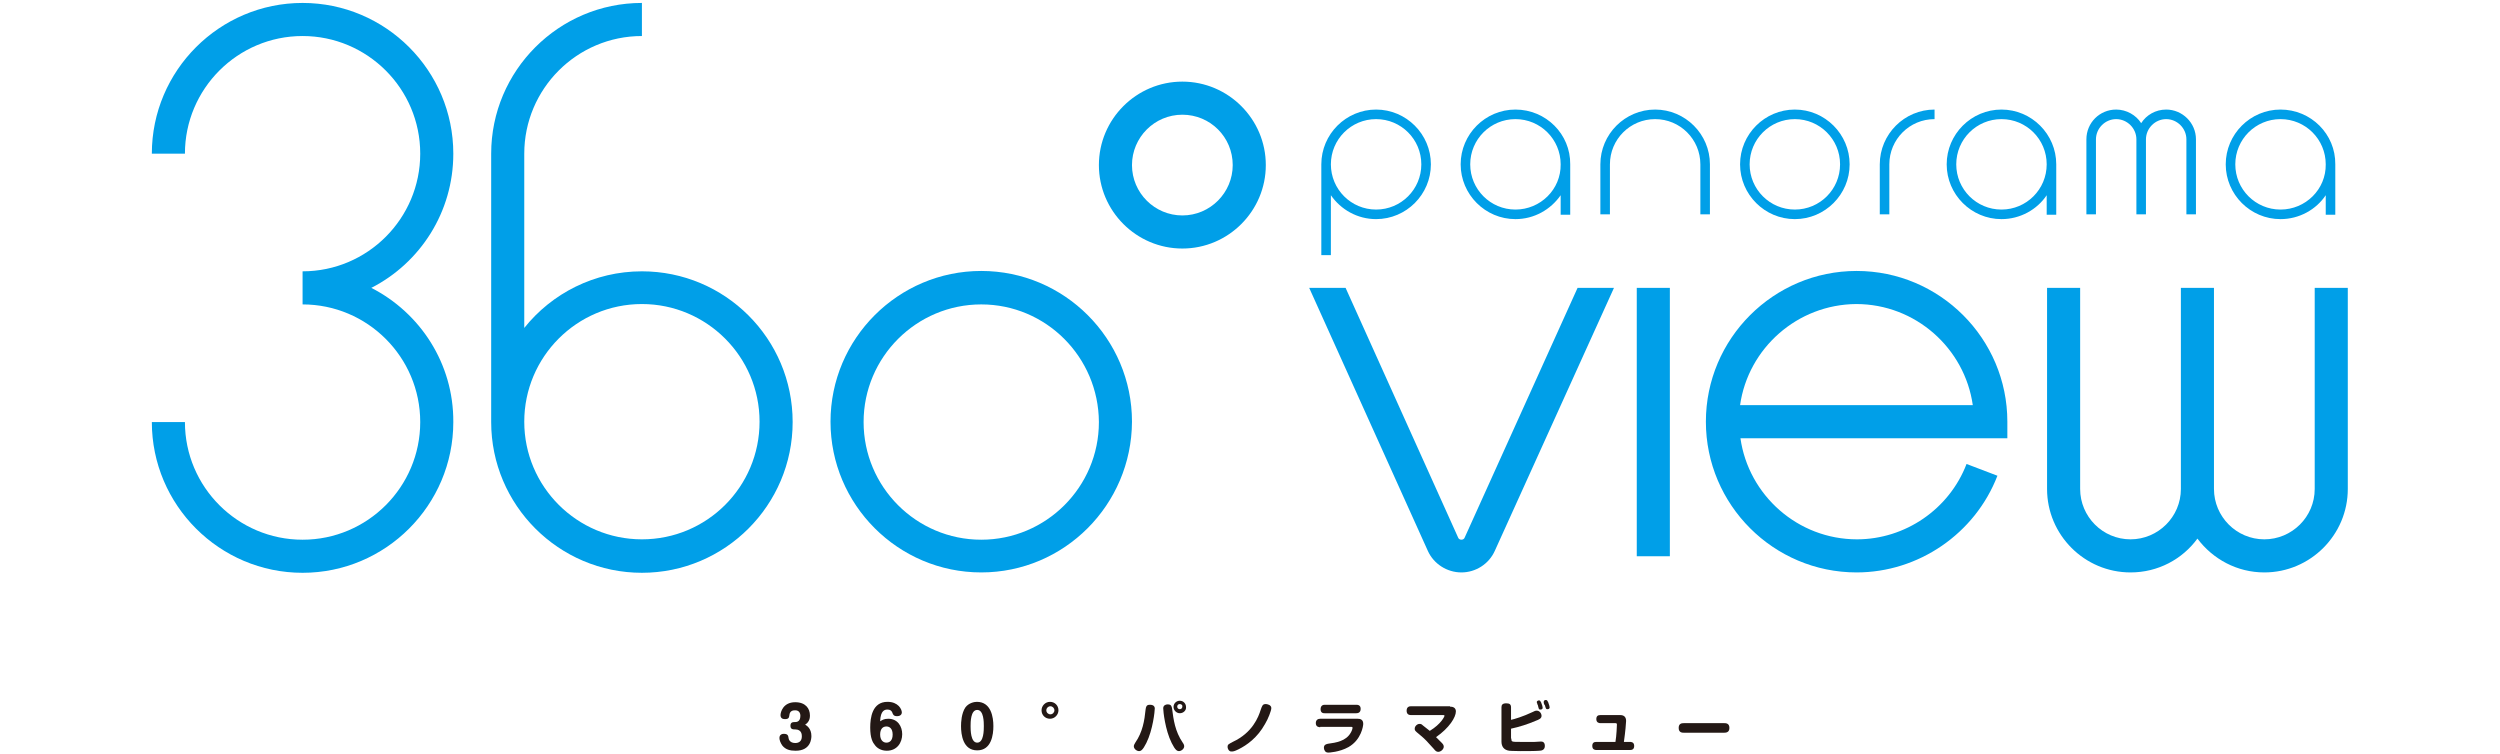 <?xml version="1.0" encoding="utf-8"?>
<!-- Generator: Adobe Illustrator 26.1.0, SVG Export Plug-In . SVG Version: 6.00 Build 0)  -->
<svg version="1.1" id="レイヤー_1" xmlns="http://www.w3.org/2000/svg" xmlns:xlink="http://www.w3.org/1999/xlink" x="0px"
	 y="0px" viewBox="0 0 680 205" style="enable-background:new 0 0 680 205;" xml:space="preserve">
<style type="text/css">
	.st0{fill:none;}
	.st1{fill:#231815;}
	.st2{fill:#009FE8;}
</style>
<g>
	<rect x="1.6" y="0.8" class="st0" width="677.6" height="154.9"/>
	<rect x="1.6" y="155.7" class="st0" width="677.6" height="49.1"/>
</g>
<g>
	<g>
		<path class="st1" d="M220.7,200.2c0,0.6-0.1,4-4.3,4c-1.5,0-2.7-0.3-3.6-1.4c-0.5-0.7-0.8-1.5-0.8-2.1c0-0.6,0.4-1.1,1.2-1.1
			c1.1,0,1.2,0.5,1.3,1.2c0,0.1,0.2,1.3,1.8,1.3c0.9,0,1.8-0.4,1.8-1.8c0-0.4,0-1.9-1.8-1.9c-0.6,0-1.3,0-1.3-1c0-1,0.7-1,1.3-1
			c1.2,0,1.4-1,1.4-1.7c0-0.8-0.4-1.5-1.4-1.5c-0.6,0-1.5,0.1-1.6,1.4c-0.1,0.5-0.1,1-1.2,1c-0.7,0-1.2-0.3-1.2-1.1
			c0-0.8,0.7-3.5,4-3.5c2.8,0,4,1.7,4,3.6c0,0.4,0,1.7-1.3,2.5C219.5,197.4,220.7,198.2,220.7,200.2z"/>
		<path class="st1" d="M241.6,195.5c2.6,0,3.8,2.1,3.8,4.2c0,2.3-1.4,4.5-4.2,4.5c-1.6,0-2.7-0.8-3.2-1.5c-0.6-0.7-1.3-1.9-1.3-4.8
			c0-2.6,0.5-7,4.7-7c2.9,0,3.9,2,3.9,2.9c0,0.3-0.2,1-1.3,1c-0.9,0-1.1-0.4-1.3-1c-0.2-0.5-0.6-0.8-1.3-0.8c-0.7,0-1.9,0.2-2,3.2
			C239.9,195.9,240.4,195.5,241.6,195.5z M239.4,199.8c0,1.5,0.8,2.2,1.7,2.2c0.9,0,1.7-0.6,1.7-2.2c0-1.7-0.9-2.2-1.7-2.2
			C240.1,197.6,239.4,198.3,239.4,199.8z"/>
		<path class="st1" d="M270.2,197.5c0,2.3-0.5,6.6-4.4,6.6c-3.9,0-4.4-4.3-4.4-6.6c0-1,0.1-3.5,1.2-5.1c0.9-1.2,2.4-1.5,3.1-1.5
			C269.6,190.9,270.2,195.1,270.2,197.5z M264,197.5c0,1,0,4.5,1.8,4.5c1.8,0,1.8-3.4,1.8-4.5c0-1,0-4.4-1.8-4.4
			C264,193.1,264,196.5,264,197.5z"/>
		<path class="st1" d="M287.9,193.2c0,1.2-1,2.3-2.3,2.3c-1.3,0-2.3-1-2.3-2.3c0-1.2,1-2.3,2.3-2.3
			C286.9,190.9,287.9,191.9,287.9,193.2z M284.6,193.2c0,0.6,0.5,1.1,1.1,1.1c0.6,0,1.1-0.5,1.1-1.1c0-0.6-0.5-1.1-1.1-1.1
			C285.1,192.1,284.6,192.6,284.6,193.2z"/>
		<path class="st1" d="M314.1,192.7c0,0.7-0.5,5.8-2.3,9.4c-1,2-1.5,2.2-2,2.2c-0.6,0-1.4-0.6-1.4-1.3c0-0.4,0.2-0.6,0.4-1
			c2-2.9,2.5-6,2.8-9c0.1-0.7,0.2-1.3,1.1-1.3c0.1,0,0.2,0,0.3,0C314,191.8,314.1,192.4,314.1,192.7z M317.7,191.6
			c0.9,0,1,0.6,1.1,1.1c0.4,3.1,0.8,6.2,2.9,9.3c0.3,0.4,0.4,0.7,0.4,1c0,0.7-0.8,1.3-1.4,1.3c-0.5,0-1-0.2-2-2.2
			c-1.8-3.6-2.3-8.7-2.3-9.4c0-0.3,0-0.9,1-1.1C317.6,191.6,317.7,191.6,317.7,191.6z M320.9,194c-0.9,0-1.7-0.8-1.7-1.7
			c0-1,0.8-1.7,1.7-1.7c1,0,1.7,0.8,1.7,1.7C322.7,193.2,321.9,194,320.9,194z M320.9,191.5c-0.4,0-0.7,0.3-0.7,0.7
			c0,0.4,0.3,0.7,0.7,0.7c0.4,0,0.7-0.3,0.7-0.7C321.7,191.9,321.4,191.5,320.9,191.5z"/>
		<path class="st1" d="M333.9,203.1c0-0.6,0.3-0.7,1.4-1.3c5.4-2.5,7-6.8,7.6-8.7c0.4-1.1,0.5-1.6,1.4-1.6c0.3,0,1.5,0.2,1.5,1.1
			c0,0.7-0.9,3-1.7,4.3c-2.1,3.8-5,5.8-7.2,6.9c-1.2,0.6-1.5,0.6-1.9,0.6C334.4,204.5,333.9,203.8,333.9,203.1z"/>
		<path class="st1" d="M359.1,197.8c-0.2,0-1.2,0-1.2-1.1c0-0.9,0.6-1.2,1.2-1.2h10.2c0.7,0,1.5,0.2,1.5,1.4c0,0.5-0.5,4.3-4,6.3
			c-2.5,1.4-5.4,1.5-5.4,1.5c-0.3,0-0.7,0-1-0.4c-0.2-0.3-0.3-0.6-0.3-0.9c0-0.9,0.7-1,1.1-1.1c2.2-0.3,4.9-0.7,6.2-3
			c0.3-0.5,0.5-1.1,0.5-1.3c0-0.2-0.1-0.3-0.4-0.3H359.1z M368.9,191.7c0.3,0,1.2,0,1.2,1.1c0,1.1-0.8,1.2-1.2,1.2h-8.6
			c-0.3,0-1.1,0-1.1-1.1c0-1.1,0.8-1.2,1.1-1.2H368.9z"/>
		<path class="st1" d="M394.4,192.2c0.8,0,1.6,0.3,1.6,1.3c0,1.6-1.8,4.5-5.4,7c1.1,1.1,1.3,1.3,1.6,1.6c0.3,0.3,0.5,0.6,0.5,1
			c0,0.7-0.8,1.4-1.5,1.4c-0.5,0-0.8-0.3-1.2-0.8c-1.8-2-2.3-2.6-4-4c-1.1-0.9-1.2-1-1.2-1.5c0-0.7,0.7-1.3,1.3-1.3
			c0.4,0,0.6,0.1,0.9,0.4c0.3,0.2,1.1,0.9,1.9,1.5c3.1-1.9,4-3.9,4-4.1c0-0.2-0.2-0.2-0.4-0.2h-8.7c-0.8,0-1.2-0.4-1.2-1.2
			c0-1.1,0.8-1.2,1.2-1.2H394.4z"/>
		<path class="st1" d="M411.1,200.9c0,0.9,0,0.9,2.6,0.9c1.2,0,2.6,0,3.7,0c0.3,0,1.4-0.1,1.7-0.1c0.3,0,1.1,0,1.1,1.2
			c0,1.1-0.9,1.3-1.5,1.3c-0.9,0.1-4,0.1-5.2,0.1c-2.3,0-2.7-0.1-3-0.1c-1.4-0.2-2.1-1.1-2.1-2.5v-9.3c0-0.6,0.2-1.1,1.3-1.1
			c0.9,0,1.3,0.3,1.3,1.1v3.4c0.9-0.2,3.3-0.9,5.8-2.1c0.6-0.3,0.8-0.4,1.2-0.4c0.8,0,1.3,0.8,1.3,1.4c0,0.7-0.6,1-1.7,1.4
			c-2.1,0.9-4.3,1.6-6.6,2.1V200.9z M418.1,191.3c0-0.1-0.1-0.2-0.1-0.3c0-0.4,0.5-0.5,0.6-0.5c0.3,0,0.4,0.2,0.6,0.6
			c0.3,0.7,0.4,1.2,0.4,1.4c0,0.5-0.5,0.5-0.6,0.5c-0.2,0-0.4,0-0.5-0.4c0-0.1-0.2-0.6-0.2-0.8C418.3,191.9,418.1,191.4,418.1,191.3
			z M419.9,191.2c0-0.1,0-0.2,0-0.3c0-0.5,0.5-0.5,0.6-0.5c0.3,0,0.4,0.2,0.6,0.6c0.3,0.8,0.4,1.2,0.4,1.4c0,0.5-0.5,0.5-0.6,0.5
			c-0.4,0-0.4-0.1-0.7-1.1C420.1,191.8,419.9,191.3,419.9,191.2z"/>
		<path class="st1" d="M443.4,201.8c0.2,0,1.1,0,1.1,1.1c0,1-0.7,1.1-1.1,1.1h-9.2c-0.2,0-1.1,0-1.1-1.1c0-0.9,0.5-1.1,1.1-1.1h5.2
			c0.3-1.7,0.4-4.5,0.4-4.7c0-0.3-0.1-0.4-0.4-0.4h-4.1c-0.3,0-1.1-0.1-1.1-1.1c0-0.8,0.4-1.1,1.1-1.1h5.4c1,0,1.6,0.5,1.6,1.6
			c0,0.5-0.2,2.9-0.6,5.7H443.4z"/>
		<path class="st1" d="M458,199.3c-0.4,0-1.4,0-1.4-1.3c0-1.2,0.8-1.3,1.4-1.3h11c0.4,0,1.4,0,1.4,1.3c0,1.2-0.9,1.3-1.4,1.3H458z"
			/>
	</g>
	<g>
		<path class="st2" d="M101,78.3c13.3-6.8,22.3-20.6,22.3-36.5c0-22.6-18.4-41-41-41c-22.6,0-41,18.4-41,41h9c0-17.6,14.3-32,32-32
			c17.6,0,32,14.3,32,32c0,17.6-14.3,32-32,32v9c17.6,0,32,14.3,32,32c0,17.6-14.3,32-32,32c-17.6,0-32-14.3-32-32h-9
			c0,22.6,18.4,41,41,41c22.6,0,41-18.4,41-41C123.4,98.9,114.3,85.1,101,78.3z"/>
		<path class="st2" d="M266.9,155.7c-22.6,0-41-18.4-41-41c0-22.6,18.4-41,41-41c22.6,0,41,18.4,41,41
			C307.8,137.3,289.5,155.7,266.9,155.7z M266.9,82.8c-17.6,0-32,14.3-32,32c0,17.6,14.3,32,32,32c17.6,0,32-14.3,32-32
			C298.8,97.1,284.5,82.8,266.9,82.8z"/>
		<path class="st2" d="M174.6,73.8c-12.9,0-24.5,6-32,15.4V41.8c0-17.6,14.3-32,32-32v-9c-22.6,0-41,18.4-41,41v73
			c0,22.6,18.4,41,41,41c22.6,0,41-18.4,41-41C215.6,92.1,197.2,73.8,174.6,73.8z M174.6,146.7c-17.6,0-32-14.3-32-32
			c0-17.6,14.3-32,32-32c17.6,0,32,14.3,32,32C206.6,132.4,192.3,146.7,174.6,146.7z"/>
		<path class="st2" d="M505,155.7c-22.6,0-41-18.4-41-41c0-22.6,18.4-41,41-41c22.6,0,41,18.4,41,41v4.5h-72.6
			c2.2,15.5,15.6,27.5,31.7,27.5c13.1,0,25.1-8.2,29.8-20.5l8.4,3.2C537.2,145.2,521.8,155.7,505,155.7z M473.3,110.2h63.3
			c-2.2-15.5-15.6-27.5-31.7-27.5C488.9,82.8,475.5,94.7,473.3,110.2z"/>
		<path class="st2" d="M629.6,78.3V133c0,7.6-6.2,13.7-13.7,13.7c-7.6,0-13.7-6.2-13.7-13.7V78.3h-9V133c0,7.6-6.2,13.7-13.7,13.7
			c-7.6,0-13.7-6.2-13.7-13.7V78.3h-9V133c0,12.5,10.2,22.7,22.7,22.7c7.5,0,14.1-3.6,18.2-9.2c4.2,5.6,10.8,9.2,18.2,9.2
			c12.5,0,22.7-10.2,22.7-22.7V78.3H629.6z"/>
		<rect x="445.2" y="78.3" class="st2" width="9" height="73"/>
		<path class="st2" d="M429.1,78.3l-30.7,67.9c-0.1,0.3-0.4,0.6-0.9,0.6c-0.5,0-0.8-0.3-0.9-0.6L366,78.3h-9.9l0,0l32.3,71.6
			c1.6,3.5,5.2,5.8,9.1,5.8c3.9,0,7.5-2.3,9.1-5.9L439,78.3l0,0H429.1z"/>
		<path class="st2" d="M374.3,29.8c-8.2,0-14.9,6.7-14.9,14.9v24.7h2.6V53.1c2.7,3.9,7.2,6.5,12.3,6.5c8.2,0,14.9-6.7,14.9-14.9
			C389.2,36.5,382.5,29.8,374.3,29.8z M374.3,57c-6.8,0-12.3-5.5-12.3-12.3c0-6.8,5.5-12.3,12.3-12.3c6.8,0,12.3,5.5,12.3,12.3
			C386.6,51.5,381.1,57,374.3,57z"/>
		<path class="st2" d="M412.2,29.8c-8.2,0-14.9,6.7-14.9,14.9c0,8.2,6.7,14.9,14.9,14.9c5.1,0,9.6-2.6,12.3-6.5v5.3h2.6V44.7
			C427.2,36.5,420.5,29.8,412.2,29.8z M412.2,57c-6.8,0-12.3-5.5-12.3-12.3c0-6.8,5.5-12.3,12.3-12.3c6.8,0,12.3,5.5,12.3,12.3
			C424.6,51.5,419,57,412.2,57z"/>
		<path class="st2" d="M544.4,29.8c-8.2,0-14.9,6.7-14.9,14.9c0,8.2,6.7,14.9,14.9,14.9c5.1,0,9.7-2.6,12.3-6.5v5.3h2.6V44.7
			C559.3,36.5,552.6,29.8,544.4,29.8z M544.4,57c-6.8,0-12.3-5.5-12.3-12.3c0-6.8,5.5-12.3,12.3-12.3c6.8,0,12.3,5.5,12.3,12.3
			C556.7,51.5,551.2,57,544.4,57z"/>
		<path class="st2" d="M488.2,29.8c-8.2,0-14.9,6.7-14.9,14.9c0,8.2,6.7,14.9,14.9,14.9c8.2,0,14.9-6.7,14.9-14.9
			C503.1,36.5,496.4,29.8,488.2,29.8z M488.2,57c-6.8,0-12.3-5.5-12.3-12.3c0-6.8,5.5-12.3,12.3-12.3c6.8,0,12.3,5.5,12.3,12.3
			C500.5,51.5,495,57,488.2,57z"/>
		<path class="st2" d="M511.3,44.7v13.6h2.6V44.7c0-6.8,5.5-12.3,12.3-12.3v-2.6C518,29.8,511.3,36.5,511.3,44.7z"/>
		<path class="st2" d="M620.3,29.8c-8.2,0-14.9,6.7-14.9,14.9c0,8.2,6.7,14.9,14.9,14.9c5.1,0,9.7-2.6,12.3-6.5v5.3h2.6V44.7
			C635.3,36.5,628.6,29.8,620.3,29.8z M620.3,57c-6.8,0-12.3-5.5-12.3-12.3c0-6.8,5.5-12.3,12.3-12.3c6.8,0,12.3,5.5,12.3,12.3
			C632.7,51.5,627.1,57,620.3,57z"/>
		<path class="st2" d="M589.2,29.8c-2.9,0-5.4,1.5-6.8,3.7c-1.4-2.2-4-3.7-6.8-3.7c-4.5,0-8.1,3.6-8.1,8.1v20.4h2.6V37.9
			c0-3,2.5-5.5,5.5-5.5c3,0,5.5,2.5,5.5,5.5v20.4h2.6V37.9c0-3,2.5-5.5,5.5-5.5c3,0,5.5,2.5,5.5,5.5v20.4h2.6V37.9
			C597.3,33.4,593.6,29.8,589.2,29.8z"/>
		<path class="st2" d="M450.2,29.8c-8.2,0-14.9,6.7-14.9,14.9v13.6h2.6V44.7c0-6.8,5.5-12.3,12.3-12.3c6.8,0,12.3,5.5,12.3,12.3
			v13.6h2.6V44.7C465.1,36.5,458.4,29.8,450.2,29.8z"/>
		<path class="st2" d="M321.6,67.6c-12.5,0-22.7-10.2-22.7-22.7c0-12.5,10.2-22.7,22.7-22.7c12.5,0,22.7,10.2,22.7,22.7
			C344.3,57.4,334.1,67.6,321.6,67.6z M321.6,31.2c-7.6,0-13.7,6.2-13.7,13.7c0,7.6,6.2,13.7,13.7,13.7c7.6,0,13.7-6.2,13.7-13.7
			C335.3,37.3,329.2,31.2,321.6,31.2z"/>
	</g>
</g>
</svg>
